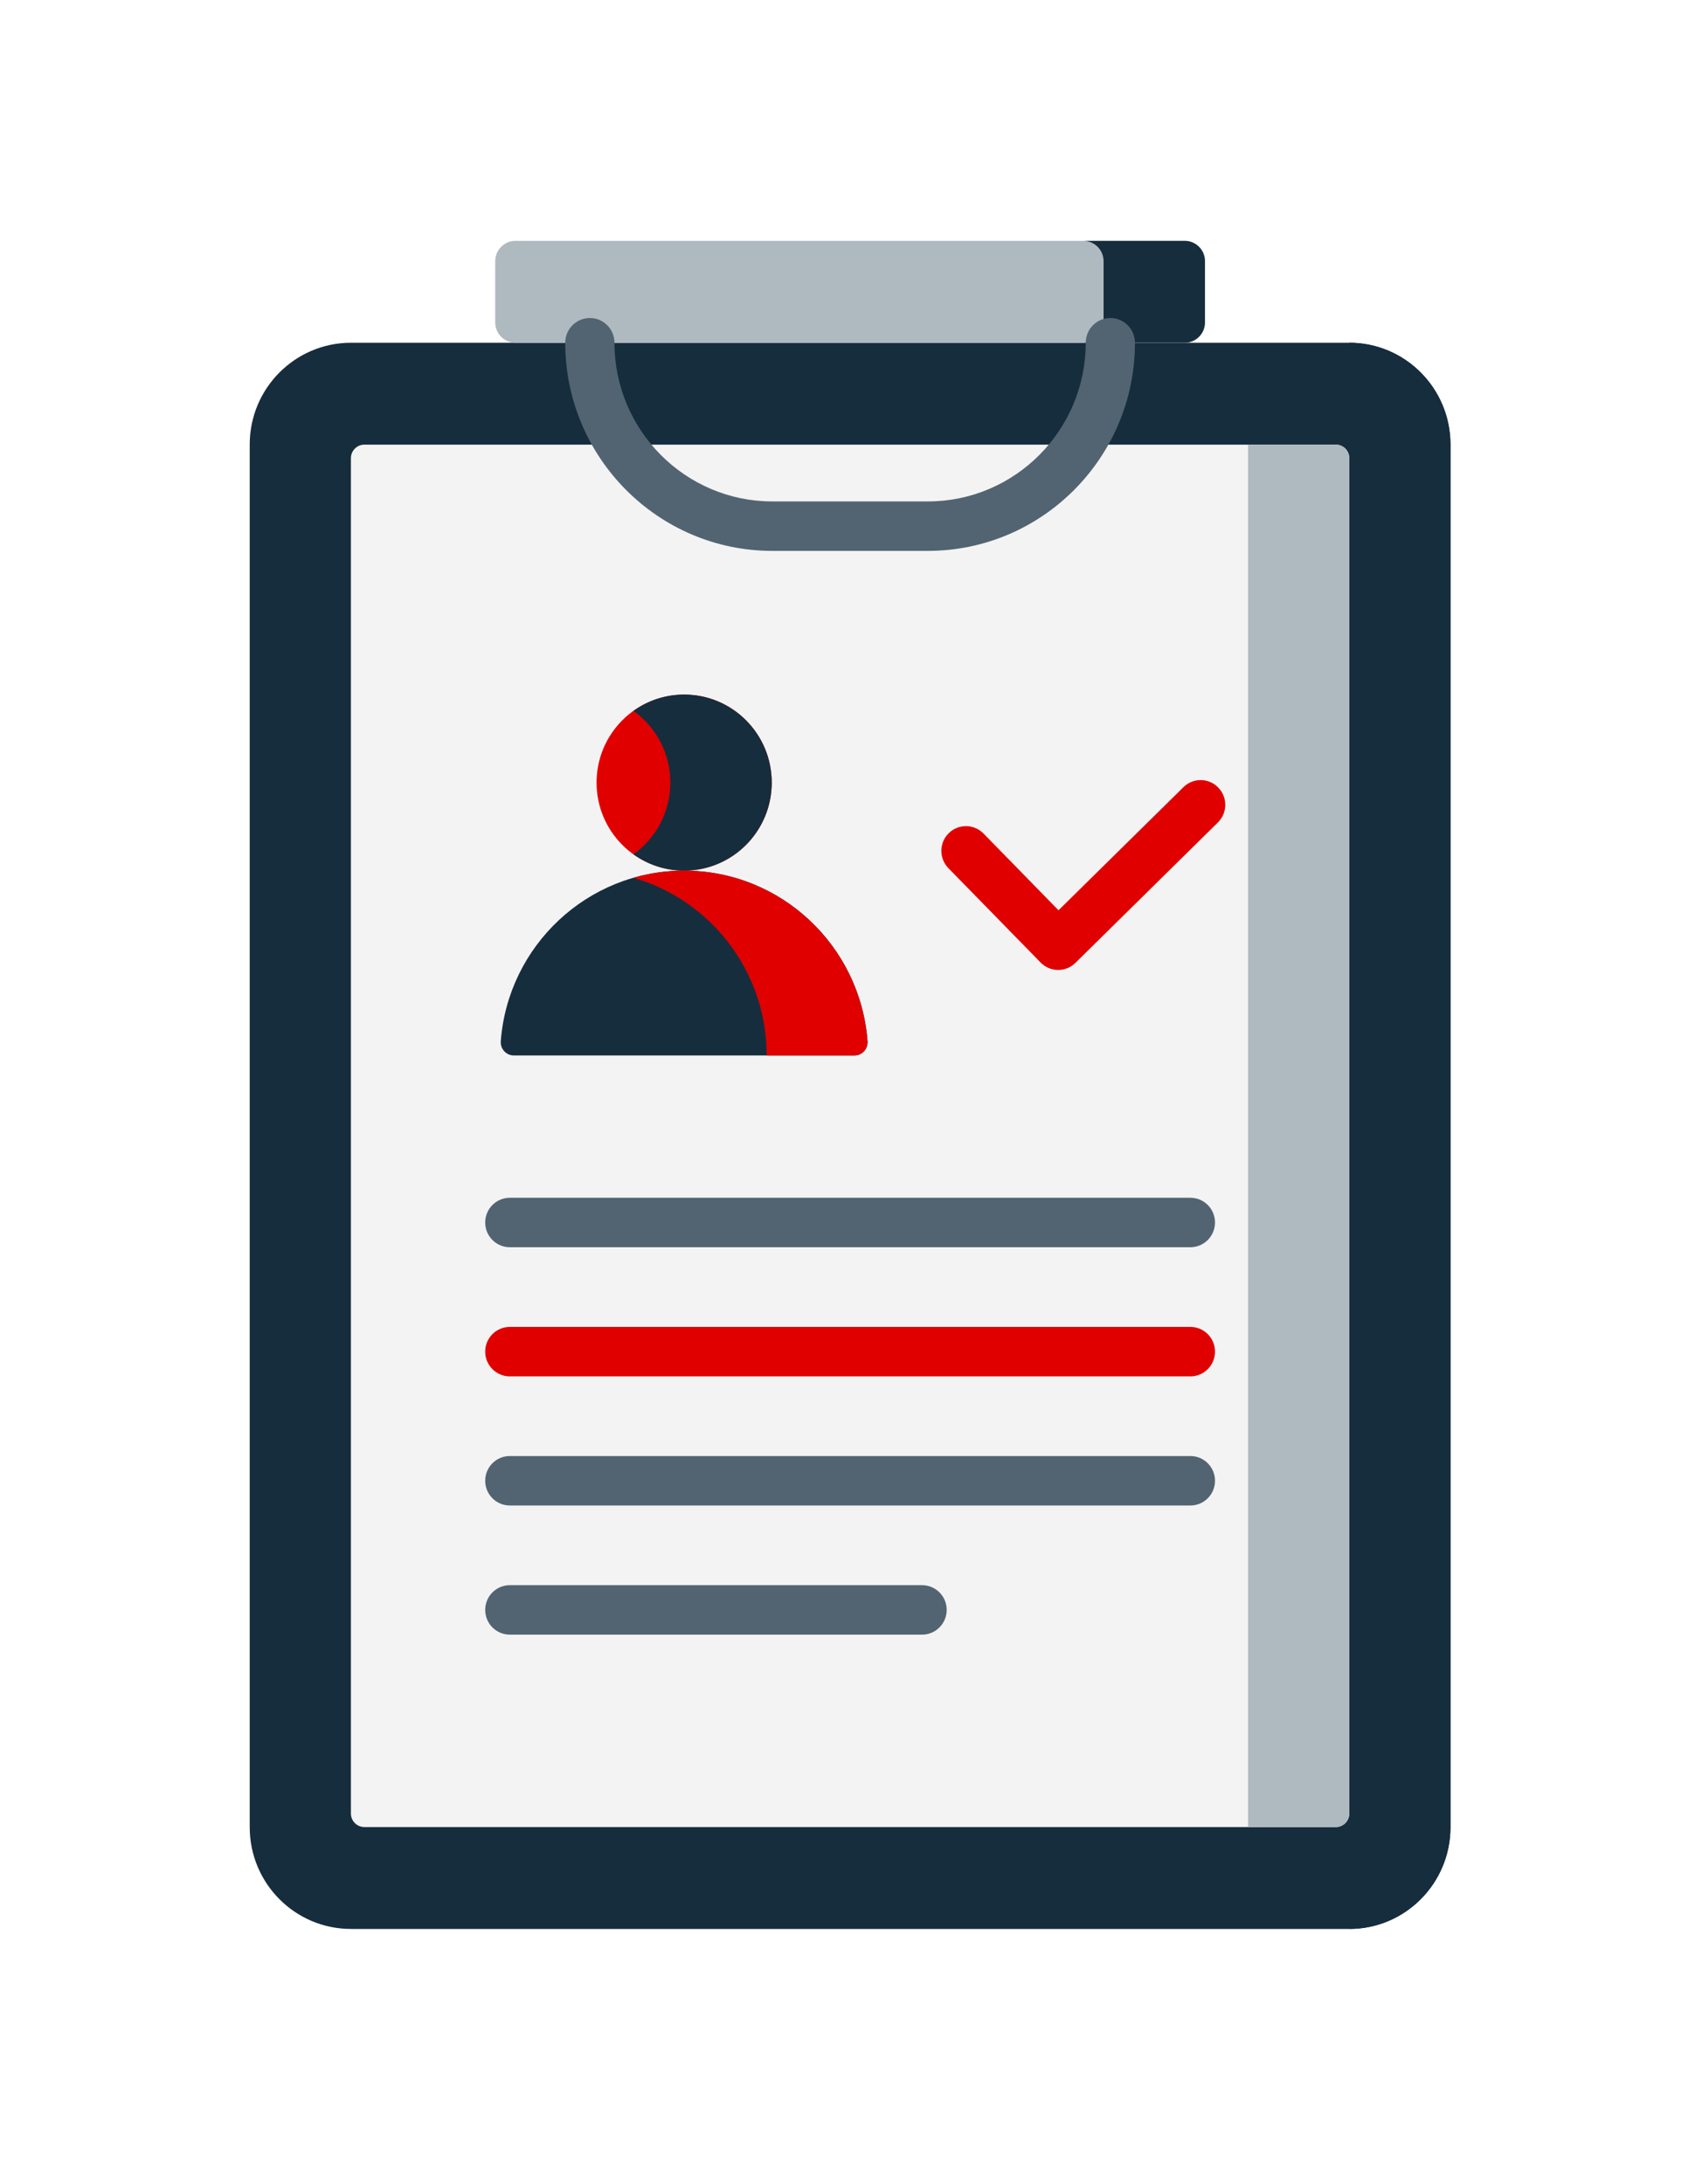 <?xml version="1.0" encoding="UTF-8"?> <svg xmlns="http://www.w3.org/2000/svg" width="106" height="136" viewBox="0 0 106 136" fill="none"> <g filter="url(#filter0_d)"> <path d="M88.027 112.135H25.861C22.377 112.135 19.552 109.297 19.552 105.795V19.686C19.552 16.185 22.377 13.346 25.861 13.346H88.027C91.511 13.346 94.335 16.185 94.335 19.686V105.795C94.335 109.297 91.511 112.135 88.027 112.135Z" fill="#162D3D"></path> <path d="M88.033 13.346V112.135C91.514 112.135 94.335 109.294 94.335 105.789V19.692C94.335 16.188 91.514 13.346 88.033 13.346Z" fill="#162D3D"></path> <path d="M25.854 104.944V20.538C25.854 20.071 26.231 19.692 26.695 19.692H87.192C87.657 19.692 88.034 20.071 88.034 20.538V104.944C88.034 105.411 87.657 105.789 87.192 105.789H26.695C26.231 105.789 25.854 105.411 25.854 104.944Z" fill="#F3F3F3"></path> <path d="M81.731 19.692V105.789H87.193C87.657 105.789 88.033 105.41 88.033 104.943V20.539C88.033 20.071 87.657 19.692 87.193 19.692H81.731Z" fill="#AFB9C0"></path> <path d="M77.782 13.346H36.105C35.407 13.346 34.842 12.778 34.842 12.077V8.269C34.842 7.568 35.407 7 36.105 7H77.782C78.48 7 79.045 7.568 79.045 8.269V12.077C79.045 12.778 78.48 13.346 77.782 13.346Z" fill="#AFB9C0"></path> <path d="M77.782 7H71.468C72.165 7 72.731 7.568 72.731 8.269V12.077C72.731 12.778 72.165 13.346 71.468 13.346H77.782C78.48 13.346 79.045 12.778 79.045 12.077V8.269C79.045 7.568 78.48 7 77.782 7V7Z" fill="#162D3D"></path> <path d="M73.152 11.806C72.305 11.806 71.619 12.495 71.619 13.346C71.619 18.796 67.208 23.229 61.785 23.229H52.102C46.68 23.229 42.268 18.796 42.268 13.346C42.268 12.495 41.582 11.806 40.736 11.806C39.889 11.806 39.203 12.495 39.203 13.346C39.203 20.494 44.99 26.309 52.102 26.309H61.785C68.897 26.309 74.684 20.494 74.684 13.346C74.684 12.496 73.998 11.806 73.152 11.806Z" fill="#526471"></path> <path d="M46.609 46.222C49.621 46.222 52.063 43.768 52.063 40.74C52.063 37.713 49.621 35.259 46.609 35.259C43.596 35.259 41.154 37.713 41.154 40.74C41.154 43.768 43.596 46.222 46.609 46.222Z" fill="#E00000"></path> <path d="M46.609 35.259C45.431 35.259 44.342 35.635 43.451 36.272C44.841 37.266 45.748 38.896 45.748 40.74C45.748 42.585 44.841 44.215 43.451 45.209C44.342 45.846 45.431 46.222 46.609 46.222C49.621 46.222 52.063 43.768 52.063 40.74C52.063 37.713 49.621 35.259 46.609 35.259Z" fill="#162D3D"></path> <path d="M57.214 57.734H36.004C35.525 57.734 35.151 57.323 35.188 56.843C35.641 50.902 40.581 46.223 46.609 46.223C52.636 46.223 57.577 50.902 58.029 56.843C58.066 57.323 57.692 57.734 57.214 57.734Z" fill="#162D3D"></path> <path d="M46.609 46.223C45.513 46.223 44.455 46.381 43.451 46.669C48.241 48.047 51.748 52.478 51.748 57.734H57.214C57.692 57.734 58.066 57.323 58.029 56.843C57.577 50.902 52.636 46.223 46.609 46.223Z" fill="#E00000"></path> <path d="M79.87 41.046C79.278 40.439 78.308 40.43 77.703 41.025L69.924 48.691L65.253 43.912C64.66 43.306 63.69 43.297 63.086 43.892C62.482 44.488 62.474 45.463 63.066 46.07L68.809 51.947C69.11 52.254 69.506 52.408 69.903 52.408C70.29 52.408 70.678 52.262 70.976 51.968L79.849 43.224C80.454 42.629 80.463 41.654 79.87 41.046Z" fill="#E00000"></path> <path d="M35.75 69.677H78.137C78.984 69.677 79.67 68.987 79.67 68.137C79.67 67.286 78.984 66.597 78.137 66.597H35.75C34.904 66.597 34.218 67.286 34.218 68.137C34.218 68.987 34.904 69.677 35.75 69.677Z" fill="#526471"></path> <path d="M78.138 74.64H35.75C34.904 74.64 34.218 75.329 34.218 76.18C34.218 77.03 34.904 77.72 35.75 77.72H78.137C78.984 77.72 79.67 77.03 79.67 76.18C79.67 75.329 78.984 74.64 78.138 74.64Z" fill="#E00000"></path> <path d="M78.138 82.682H35.75C34.904 82.682 34.218 83.371 34.218 84.222C34.218 85.072 34.904 85.762 35.75 85.762H78.137C78.984 85.762 79.67 85.072 79.67 84.222C79.67 83.371 78.984 82.682 78.138 82.682Z" fill="#526471"></path> <path d="M61.428 90.725H35.75C34.904 90.725 34.218 91.414 34.218 92.265C34.218 93.115 34.904 93.805 35.75 93.805H61.428C62.274 93.805 62.96 93.115 62.96 92.265C62.96 91.414 62.274 90.725 61.428 90.725Z" fill="#526471"></path> </g> <defs> <filter id="filter0_d" x="0.552" y="0" width="104.783" height="135.135" filterUnits="userSpaceOnUse" color-interpolation-filters="sRGB"> <feFlood flood-opacity="0" result="BackgroundImageFix"></feFlood> <feColorMatrix in="SourceAlpha" type="matrix" values="0 0 0 0 0 0 0 0 0 0 0 0 0 0 0 0 0 0 127 0"></feColorMatrix> <feOffset dx="-4" dy="8"></feOffset> <feGaussianBlur stdDeviation="7.5"></feGaussianBlur> <feColorMatrix type="matrix" values="0 0 0 0 0.086 0 0 0 0 0.176 0 0 0 0 0.239 0 0 0 0.15 0"></feColorMatrix> <feBlend mode="normal" in2="BackgroundImageFix" result="effect1_dropShadow"></feBlend> <feBlend mode="normal" in="SourceGraphic" in2="effect1_dropShadow" result="shape"></feBlend> </filter> </defs> </svg> 